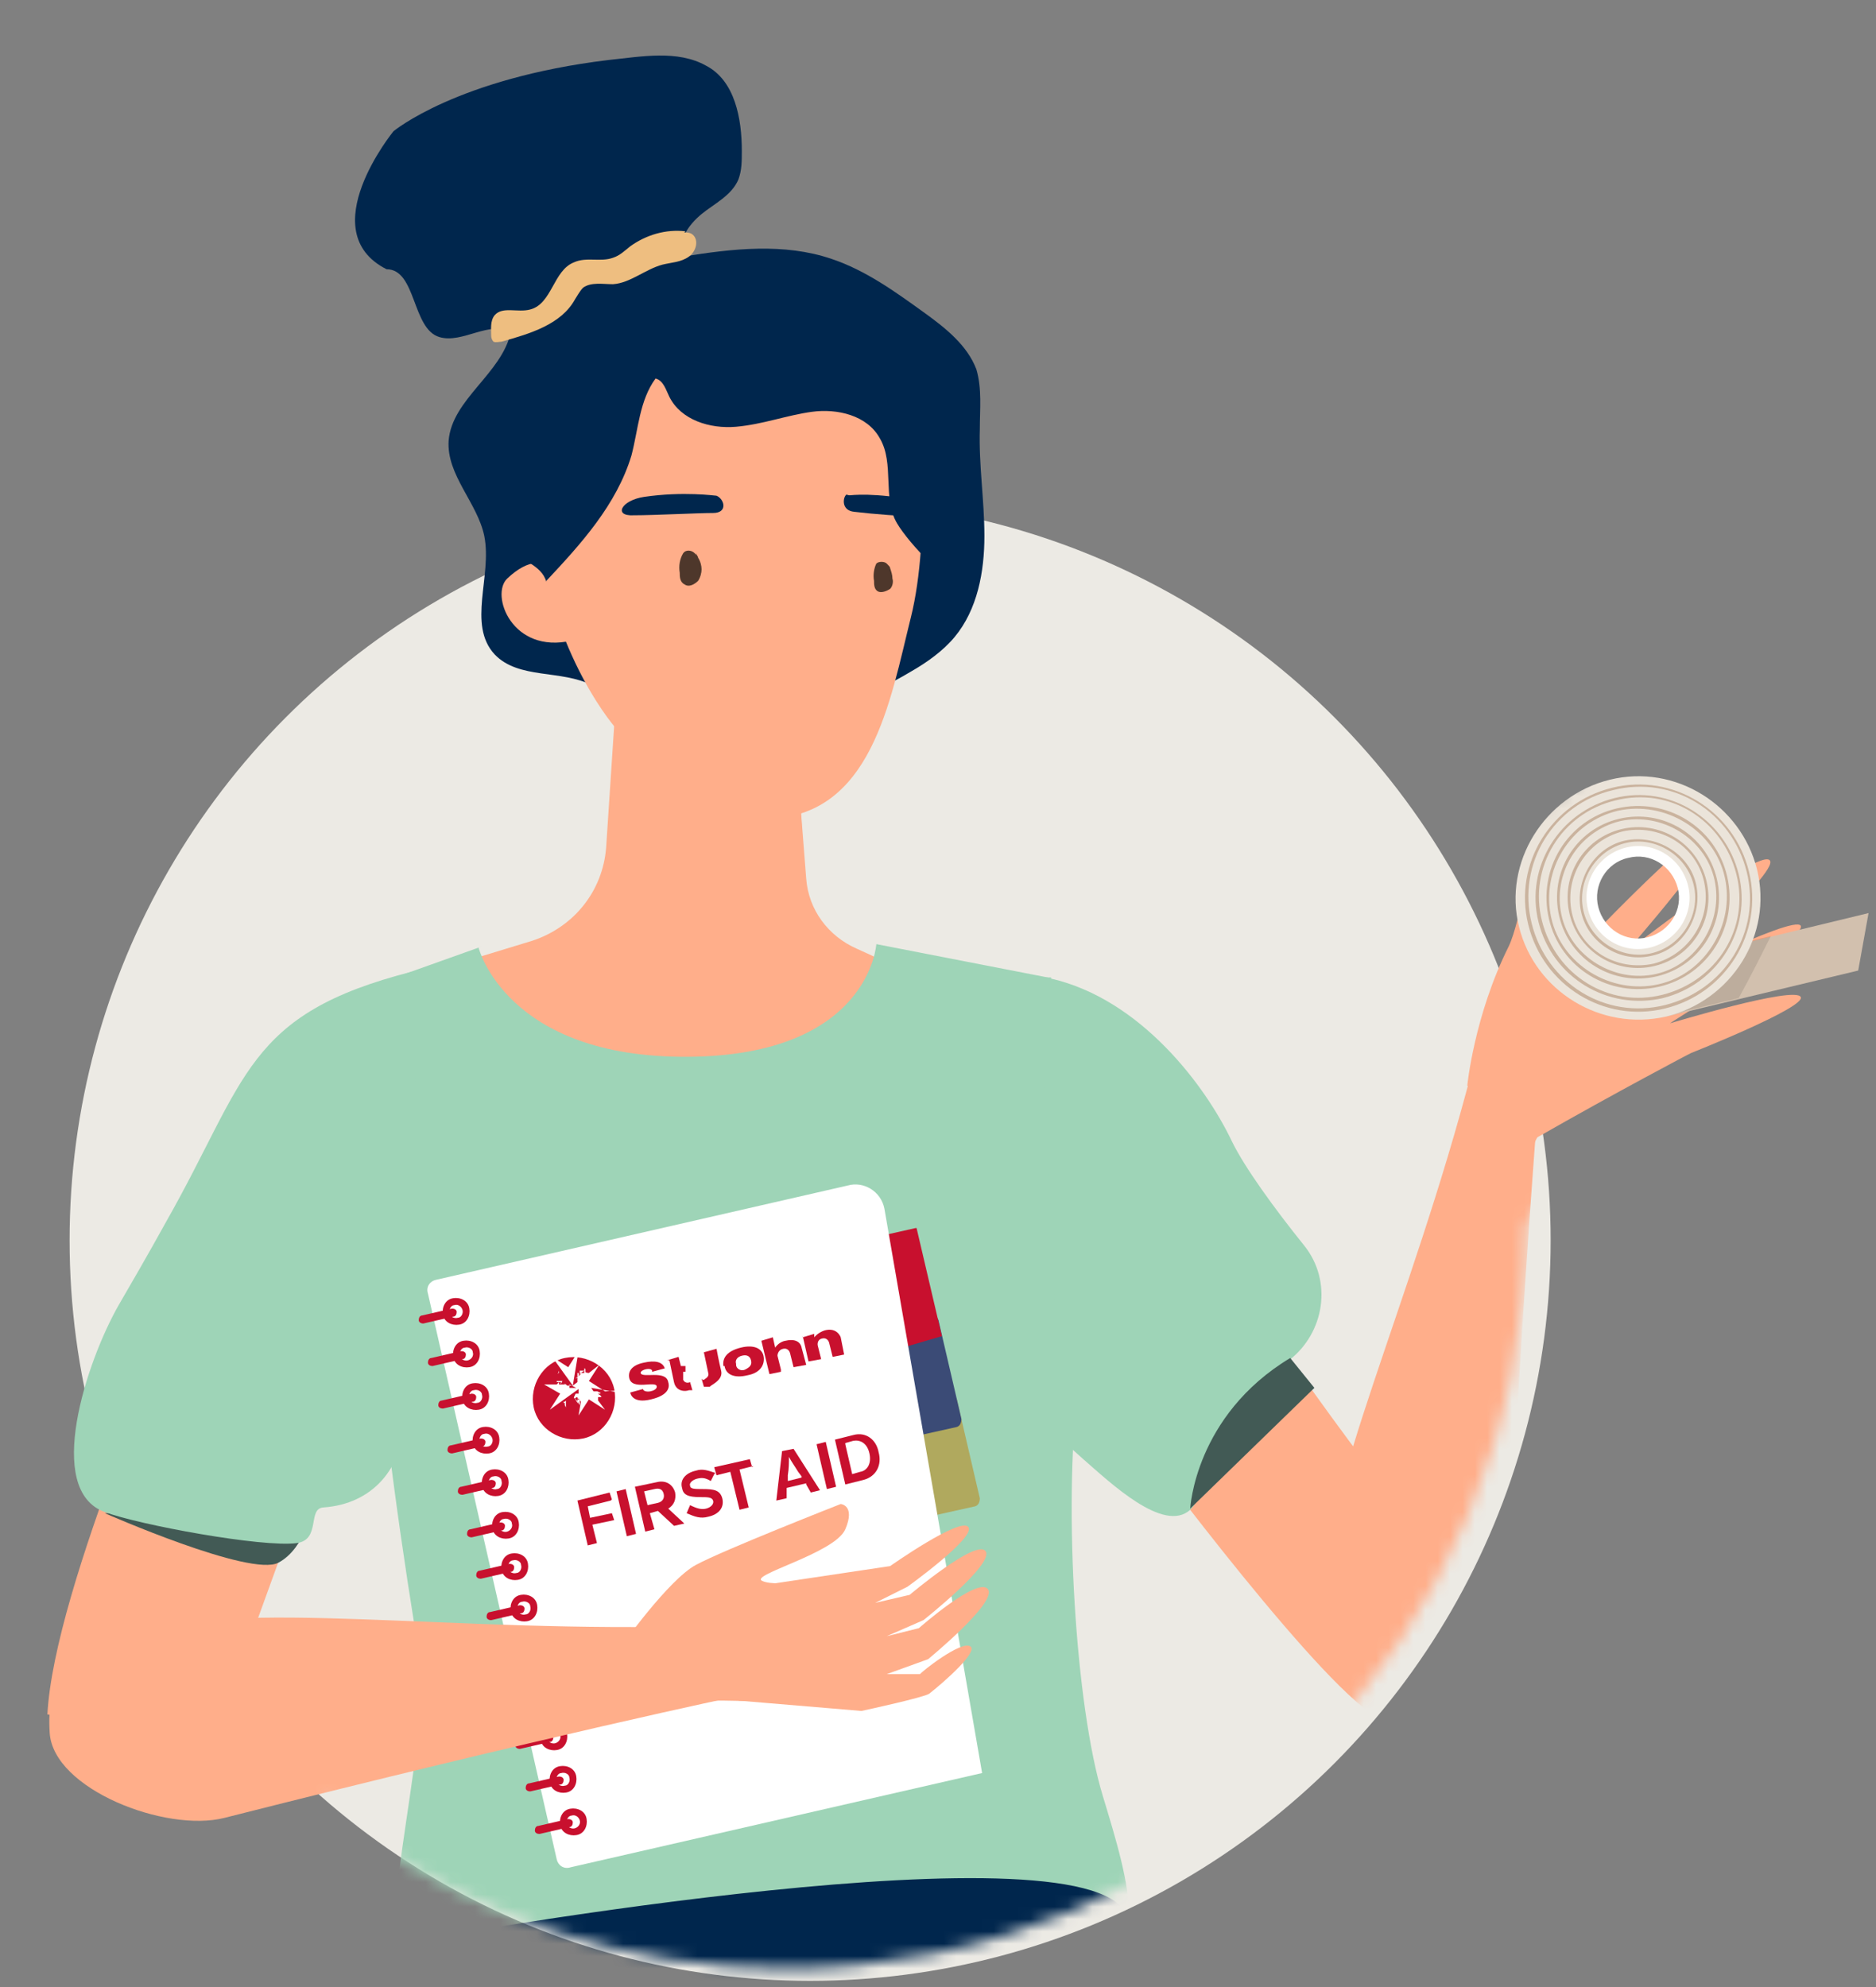 <svg xmlns="http://www.w3.org/2000/svg" width="152" height="161" viewBox="0 0 152 161" fill="none"><rect x="0" y="0" width="152" height="161" fill="#808080" stroke="none"/><g clip-path="url(#clip0_1_477)"><circle cx="65.639" cy="100.5" r="60" fill="#ECEAE4"></circle><mask id="mask0_1_477" style="mask-type:alpha" maskUnits="userSpaceOnUse" x="1" y="-2" width="155" height="162"><path d="M123.639 99.5C123.639 132.637 96.776 159.5 63.639 159.5C50.798 159.5 38.898 155.466 29.139 148.596C24.499 145.329 27.639 143 24.639 150.5C18.892 143.331 3.113 157.91 1.139 148.596C0.285 144.564 3.639 103.787 3.639 99.5C3.639 78.303 14.631 59.674 31.226 49C40.574 42.988 10.699 1 22.639 1C99.139 -12 78.827 40.976 85.639 43.662C98.667 48.799 109.464 58.363 116.178 70.5C117.422 72.749 140.688 52.086 141.639 54.5C142.88 57.648 159.532 69.836 155.139 78.5C150.025 88.588 123.639 95.322 123.639 99.5Z" fill="#C8102E"></path></mask><g mask="url(#mask0_1_477)"><path d="M119.258 86.745C114.321 105.748 106.775 121.398 107.614 128.664C108.452 135.93 108.266 137.607 112.365 139.284C116.463 140.961 121.866 134.253 122.146 129.223C123.45 102.395 124.847 86.745 124.847 86.745H119.258Z" fill="#FFAE8A"></path><path d="M116.184 98.203L120.842 82.553C120.842 82.553 128.853 75.194 130.064 75.846C131.275 76.498 136.957 85.347 136.957 85.347C136.957 85.347 131.089 88.421 124.568 92.148C124.475 92.148 120.748 100.438 120.748 100.438L116.184 98.203Z" fill="#FFAE8A"></path><path d="M118.885 87.956C118.885 87.956 119.444 82.273 122.239 76.684C123.264 74.541 123.916 68.579 125.22 69.418C126.617 70.163 124.754 77.243 125.22 77.615C125.686 77.988 129.225 76.032 129.225 76.032L125.872 81.621L118.978 88.049L118.885 87.956Z" fill="#FFAE8A"></path><path d="M31.32 21.816C33.742 21.816 33.369 26.66 35.605 27.312C37.468 27.871 39.704 25.915 41.381 26.939C40.636 30.293 36.63 32.342 36.35 35.696C36.164 38.49 38.679 40.726 39.238 43.428C39.89 46.688 37.841 50.601 40.077 53.023C42.033 55.072 45.48 54.234 47.995 55.538C49.019 56.097 49.765 56.935 50.23 58.053C58.148 59.916 66.812 58.612 73.799 54.42C75.103 53.675 76.407 52.743 77.338 51.625C79.201 49.39 79.76 46.316 79.76 43.428C79.76 40.54 79.295 37.652 79.388 34.764C79.388 33.181 79.574 31.504 79.108 29.92C78.363 27.964 76.593 26.567 74.916 25.356C72.588 23.679 70.165 21.909 67.371 20.977C63.551 19.673 59.359 20.139 55.354 20.791C54.795 19.58 55.82 18.183 56.844 17.344C57.869 16.506 59.266 15.854 59.825 14.55C60.105 13.805 60.105 13.059 60.105 12.221C60.105 9.613 59.546 6.539 57.217 5.327C54.888 4.023 52 4.582 49.299 4.862C37.002 6.352 31.879 10.637 31.879 10.637C31.879 10.637 25.265 18.742 31.32 21.816Z" fill="#00264D"></path><path d="M72.774 78.454C72.774 78.454 71.097 77.615 69.42 76.87C67.091 75.845 65.508 73.703 65.321 71.188L64.017 54.513L50.137 53.116L49.112 68.672C48.833 72.212 46.504 75.1 43.151 76.218L37.654 77.895C37.654 77.895 41.101 92.893 61.222 92.893C81.344 92.893 73.053 81.621 72.68 78.361L72.774 78.454Z" fill="#FFAE8A"></path><path d="M64.763 63.828L65.228 71.281C65.228 71.281 53.305 71.747 50.044 59.264C46.784 46.781 64.763 63.828 64.763 63.828Z" fill="#FFAE8A"></path><path d="M46.132 47.899C46.132 47.899 44.641 43.521 41.101 46.874C39.704 48.179 41.474 53.023 46.318 51.905C46.318 51.905 47.808 50.88 46.132 47.992V47.899Z" fill="#FFAE8A"></path><path d="M55.447 18.835C55.633 18.835 55.82 18.835 56.006 18.928C56.658 19.301 56.472 20.326 55.82 20.791C55.168 21.257 54.422 21.257 53.677 21.443C52.28 21.816 51.069 22.934 49.672 23.027C48.833 23.027 47.902 22.841 47.249 23.306C46.97 23.586 46.784 23.959 46.597 24.238C45.48 26.287 42.964 27.033 40.636 27.685C40.449 27.685 40.17 27.778 39.983 27.685C39.89 27.592 39.797 27.405 39.797 27.219C39.797 26.66 39.704 26.008 40.077 25.542C40.729 24.797 41.94 25.356 42.964 25.076C44.734 24.611 44.828 21.909 46.504 21.257C47.529 20.791 48.647 21.257 49.672 20.884C50.23 20.698 50.603 20.326 51.069 19.953C52.373 19.021 53.957 18.556 55.54 18.742L55.447 18.835Z" fill="#EEBE80"></path><path d="M38.772 76.777C38.772 76.777 41.008 85.72 55.727 85.627C70.445 85.534 71.004 76.498 71.004 76.498L84.884 79.199C84.884 79.199 88.424 103.233 87.306 112.735C86.188 122.236 87.12 138.166 89.355 145.525C91.591 152.884 93.454 159.032 87.492 161.734C81.53 164.435 79.015 167.696 70.724 167.51C62.434 167.416 58.521 164.063 50.51 165.087C42.592 166.205 35.791 168.068 32.717 163.597C29.643 159.032 35.046 140.867 34.022 134.346C32.904 127.826 30.761 113.573 30.202 103.792C29.55 94.011 27.035 80.969 27.035 80.969L39.052 76.684L38.772 76.777Z" fill="#9ED4B7"></path><path d="M73.519 113.759L76.873 113.014C77.152 113.014 77.431 113.107 77.525 113.387L79.388 121.398C79.388 121.678 79.294 121.957 79.015 122.05L75.661 122.795L73.612 113.759H73.519Z" fill="#B0A95E"></path><path d="M72.029 107.332L75.382 106.586C75.662 106.586 75.941 106.68 76.034 106.959L77.897 114.97C77.897 115.25 77.804 115.529 77.525 115.622L74.171 116.368L72.122 107.332H72.029Z" fill="#3B4B76"></path><path d="M72.494 109.381L70.445 100.345L74.171 99.507H74.264L76.314 108.263" fill="#C8102E"></path><path d="M71.656 97.923C71.376 96.526 69.979 95.687 68.675 96.06L35.326 103.699C34.86 103.792 34.487 104.258 34.674 104.816L45.107 150.648C45.2 151.114 45.666 151.487 46.225 151.301L79.574 143.662" fill="white"></path><path d="M37.189 107.332C36.63 107.425 35.978 107.145 35.885 106.493C35.792 105.934 36.071 105.282 36.723 105.189C37.282 105.096 37.934 105.375 38.027 106.027C38.12 106.586 37.841 107.238 37.189 107.332ZM36.816 105.748C36.537 105.748 36.35 106.121 36.444 106.4C36.444 106.68 36.816 106.866 37.096 106.773C37.375 106.773 37.562 106.4 37.468 106.121C37.375 105.841 37.096 105.655 36.816 105.748Z" fill="#C8102E"></path><path d="M34.301 107.239L36.723 106.68C36.909 106.68 37.002 106.493 37.002 106.307C37.002 106.121 36.816 106.028 36.63 106.028L34.208 106.587C34.021 106.587 33.928 106.773 33.928 106.959C33.928 107.145 34.114 107.239 34.301 107.239Z" fill="#C8102E"></path><path d="M38.027 110.778C37.468 110.872 36.816 110.592 36.723 109.94C36.63 109.381 36.909 108.729 37.561 108.636C38.12 108.543 38.772 108.822 38.866 109.474C38.959 110.033 38.679 110.685 38.027 110.778ZM37.655 109.195C37.375 109.195 37.189 109.567 37.282 109.847C37.282 110.126 37.655 110.313 37.934 110.219C38.214 110.126 38.4 109.847 38.307 109.567C38.307 109.288 37.934 109.102 37.655 109.195Z" fill="#C8102E"></path><path d="M35.046 110.685L37.468 110.126C37.655 110.126 37.748 109.94 37.748 109.754C37.748 109.567 37.562 109.474 37.375 109.474L34.953 110.033C34.767 110.033 34.674 110.219 34.674 110.406C34.674 110.592 34.86 110.685 35.046 110.685Z" fill="#C8102E"></path><path d="M38.772 114.225C38.213 114.318 37.561 114.039 37.468 113.387C37.375 112.828 37.654 112.176 38.306 112.082C38.865 111.989 39.517 112.269 39.611 112.921C39.704 113.48 39.424 114.132 38.772 114.225ZM38.4 112.641C38.12 112.641 37.934 113.014 38.027 113.293C38.027 113.573 38.4 113.759 38.679 113.666C38.959 113.666 39.145 113.293 39.052 113.014C39.052 112.734 38.679 112.548 38.4 112.641Z" fill="#C8102E"></path><path d="M35.885 114.132L38.307 113.573C38.493 113.573 38.586 113.387 38.586 113.2C38.586 113.014 38.4 112.921 38.214 112.921L35.791 113.48C35.605 113.48 35.512 113.666 35.512 113.852C35.512 114.039 35.698 114.132 35.885 114.132Z" fill="#C8102E"></path><path d="M39.611 117.765C39.052 117.858 38.4 117.579 38.307 116.927C38.214 116.368 38.493 115.716 39.145 115.622C39.704 115.529 40.356 115.809 40.449 116.461C40.543 117.02 40.263 117.672 39.611 117.765ZM39.238 116.181C38.959 116.181 38.773 116.554 38.866 116.833C38.866 117.113 39.238 117.299 39.518 117.206C39.797 117.206 39.984 116.833 39.891 116.554C39.797 116.275 39.518 116.088 39.238 116.181Z" fill="#C8102E"></path><path d="M36.63 117.765L39.052 117.206C39.238 117.206 39.331 117.02 39.331 116.833C39.331 116.647 39.145 116.554 38.959 116.554L36.537 117.113C36.35 117.113 36.257 117.299 36.257 117.486C36.257 117.672 36.443 117.765 36.63 117.765Z" fill="#C8102E"></path><path d="M40.356 121.212C39.797 121.305 39.145 121.025 39.052 120.373C38.959 119.814 39.238 119.162 39.89 119.069C40.449 118.976 41.101 119.255 41.194 119.907C41.288 120.466 41.008 121.118 40.356 121.212ZM39.983 119.628C39.704 119.628 39.518 120.001 39.611 120.28C39.704 120.559 39.983 120.746 40.263 120.653C40.542 120.653 40.729 120.28 40.636 120.001C40.636 119.721 40.263 119.535 39.983 119.628Z" fill="#C8102E"></path><path d="M37.468 121.118L39.891 120.56C40.077 120.56 40.17 120.373 40.17 120.187C40.17 120.001 39.984 119.907 39.797 119.907L37.375 120.466C37.189 120.466 37.096 120.653 37.096 120.839C37.096 121.025 37.282 121.118 37.468 121.118Z" fill="#C8102E"></path><path d="M41.194 124.659C40.635 124.752 39.983 124.472 39.89 123.82C39.797 123.261 40.077 122.609 40.729 122.516C41.288 122.423 41.94 122.702 42.033 123.354C42.126 123.913 41.846 124.565 41.194 124.659ZM40.822 123.075C40.542 123.075 40.356 123.448 40.449 123.727C40.449 124.006 40.822 124.193 41.101 124.1C41.381 124.006 41.567 123.727 41.474 123.448C41.474 123.168 41.101 122.982 40.822 123.075Z" fill="#C8102E"></path><path d="M38.214 124.565L40.636 124.006C40.822 124.006 40.915 123.82 40.915 123.634C40.915 123.447 40.729 123.354 40.542 123.354L38.12 123.913C37.934 123.913 37.841 124.099 37.841 124.286C37.841 124.472 38.027 124.565 38.214 124.565Z" fill="#C8102E"></path><path d="M41.94 128.012C41.381 128.105 40.729 127.826 40.636 127.174C40.543 126.615 40.822 125.963 41.474 125.87C42.033 125.776 42.685 126.056 42.778 126.708C42.871 127.267 42.592 127.919 41.94 128.012ZM41.567 126.428C41.288 126.428 41.102 126.801 41.195 127.081C41.195 127.36 41.567 127.546 41.847 127.453C42.126 127.453 42.312 127.081 42.219 126.801C42.219 126.522 41.847 126.335 41.567 126.428Z" fill="#C8102E"></path><path d="M38.959 127.919L41.381 127.36C41.567 127.36 41.66 127.174 41.66 126.987C41.66 126.801 41.474 126.708 41.287 126.708L38.865 127.267C38.679 127.267 38.586 127.453 38.586 127.639C38.586 127.826 38.772 127.919 38.959 127.919Z" fill="#C8102E"></path><path d="M42.685 131.366C42.126 131.459 41.474 131.179 41.381 130.527C41.288 129.968 41.567 129.316 42.219 129.223C42.778 129.13 43.43 129.409 43.523 130.061C43.617 130.62 43.337 131.272 42.685 131.366ZM42.312 129.782C42.033 129.782 41.846 130.155 41.94 130.434C41.94 130.714 42.312 130.9 42.592 130.807C42.871 130.807 43.057 130.434 42.964 130.155C42.964 129.875 42.592 129.689 42.312 129.782Z" fill="#C8102E"></path><path d="M39.797 131.273L42.219 130.714C42.406 130.714 42.499 130.527 42.499 130.341C42.499 130.155 42.312 130.062 42.126 130.062L39.704 130.62C39.518 130.62 39.425 130.807 39.425 130.993C39.425 131.179 39.611 131.273 39.797 131.273Z" fill="#C8102E"></path><path d="M43.523 134.812C42.964 134.906 42.312 134.626 42.219 133.974C42.126 133.415 42.405 132.763 43.057 132.67C43.616 132.577 44.269 132.856 44.362 133.508C44.455 134.067 44.175 134.719 43.523 134.812ZM43.151 133.229C42.871 133.229 42.685 133.601 42.778 133.881C42.871 134.16 43.151 134.347 43.43 134.253C43.709 134.253 43.896 133.881 43.803 133.601C43.709 133.322 43.43 133.136 43.151 133.229Z" fill="#C8102E"></path><path d="M40.542 134.812L42.964 134.253C43.151 134.253 43.244 134.067 43.244 133.881C43.244 133.694 43.058 133.601 42.871 133.601L40.449 134.16C40.263 134.16 40.17 134.347 40.17 134.533C40.17 134.719 40.356 134.812 40.542 134.812Z" fill="#C8102E"></path><path d="M44.269 138.352C43.71 138.445 43.058 138.166 42.965 137.514C42.871 136.955 43.151 136.303 43.803 136.21C44.362 136.116 45.014 136.396 45.107 137.048C45.2 137.607 44.921 138.259 44.269 138.352ZM43.896 136.769C43.617 136.769 43.43 137.141 43.523 137.421C43.617 137.7 43.896 137.886 44.176 137.793C44.455 137.7 44.641 137.421 44.548 137.141C44.455 136.862 44.176 136.675 43.896 136.769Z" fill="#C8102E"></path><path d="M41.381 138.259L43.803 137.7C43.989 137.7 44.082 137.514 44.082 137.328C44.082 137.141 43.896 137.048 43.709 137.048L41.288 137.607C41.101 137.607 41.008 137.793 41.008 137.98C41.008 138.166 41.194 138.259 41.381 138.259Z" fill="#C8102E"></path><path d="M45.107 141.799C44.548 141.892 43.896 141.613 43.803 140.961C43.71 140.402 43.989 139.75 44.641 139.656C45.2 139.563 45.852 139.843 45.945 140.495C46.039 141.054 45.759 141.706 45.107 141.799ZM44.734 140.215C44.455 140.215 44.269 140.588 44.362 140.867C44.362 141.147 44.734 141.333 45.014 141.24C45.293 141.147 45.48 140.867 45.386 140.588C45.386 140.308 45.014 140.122 44.734 140.215Z" fill="#C8102E"></path><path d="M42.126 141.706L44.548 141.147C44.734 141.147 44.828 140.96 44.828 140.774C44.828 140.588 44.641 140.495 44.455 140.495L42.033 141.054C41.847 141.054 41.754 141.24 41.754 141.426C41.754 141.612 41.94 141.706 42.126 141.706Z" fill="#C8102E"></path><path d="M45.852 145.245C45.293 145.339 44.641 145.059 44.548 144.407C44.455 143.848 44.734 143.196 45.386 143.103C45.945 143.01 46.597 143.289 46.691 143.941C46.784 144.5 46.504 145.152 45.852 145.245ZM45.48 143.662C45.2 143.662 45.014 144.034 45.107 144.314C45.107 144.593 45.48 144.78 45.759 144.687C46.038 144.687 46.225 144.314 46.132 144.034C46.132 143.755 45.759 143.569 45.48 143.662Z" fill="#C8102E"></path><path d="M42.965 145.152L45.386 144.593C45.573 144.593 45.666 144.407 45.666 144.221C45.666 144.035 45.48 143.941 45.293 143.941L42.871 144.5C42.685 144.5 42.592 144.687 42.592 144.873C42.592 145.059 42.778 145.152 42.965 145.152Z" fill="#C8102E"></path><path d="M46.69 148.692C46.132 148.785 45.479 148.506 45.386 147.854C45.293 147.295 45.572 146.643 46.225 146.55C46.783 146.457 47.436 146.736 47.529 147.388C47.622 147.947 47.343 148.599 46.69 148.692ZM46.318 147.109C46.038 147.109 45.852 147.481 45.945 147.761C45.945 148.04 46.318 148.226 46.597 148.133C46.877 148.04 47.063 147.761 46.97 147.481C46.877 147.202 46.597 147.015 46.318 147.109Z" fill="#C8102E"></path><path d="M43.709 148.599L46.132 148.04C46.318 148.04 46.411 147.854 46.411 147.668C46.411 147.481 46.225 147.388 46.038 147.388L43.616 147.947C43.43 147.947 43.337 148.133 43.337 148.32C43.337 148.506 43.523 148.599 43.709 148.599Z" fill="#C8102E"></path><path d="M67.638 103.813L42.537 109.793L45.149 120.758L70.25 114.778L67.638 103.813Z" fill="white"></path><path d="M43.244 114.039C42.871 112.269 43.989 110.406 45.759 110.033C47.529 109.661 49.392 110.778 49.765 112.548C50.138 114.318 49.02 116.181 47.25 116.554C45.48 116.927 43.617 115.809 43.244 114.039Z" fill="#C8102E"></path><path d="M46.784 113.666H46.971C46.971 113.666 46.971 113.666 46.877 113.666L46.505 113.201M46.971 113.387V113.573C46.971 113.666 46.971 113.759 46.971 113.759V113.853L46.784 113.573V113.294M46.971 113.48C46.971 113.48 46.971 113.48 46.971 113.387V113.48ZM47.157 113.294H47.064H47.157ZM45.759 113.853V113.666H45.666C45.666 113.666 45.666 113.666 45.666 113.573H45.759H45.853H45.759L45.853 113.48V114.039L45.759 113.853ZM46.784 114.132C46.784 114.132 46.784 114.039 46.784 113.946C46.784 113.946 46.784 113.946 46.784 113.853V113.946V114.318V114.132ZM46.411 113.946H46.318H46.411ZM46.691 112.455H46.132C46.132 112.362 46.132 112.269 46.132 112.269C46.132 112.269 46.132 112.269 46.132 112.176M45.48 111.99H45.107V111.896C45.107 111.896 45.107 111.896 45.2 111.896C45.2 111.896 45.294 111.896 45.387 111.896C45.387 111.896 45.48 111.896 45.573 111.896L45.48 112.083C45.48 112.083 45.48 112.083 45.387 112.083M45.2 111.617V111.524V111.617ZM45.387 111.617C45.387 111.431 45.387 111.524 45.387 111.524V111.617ZM45.2 111.337C45.2 111.244 45.2 111.244 45.2 111.244H45.294V111.058M45.294 110.872C45.294 110.872 45.294 110.872 45.294 110.965V110.872ZM46.784 111.617V111.524V111.431C46.784 111.431 46.784 111.431 46.784 111.524C46.784 111.431 46.784 111.431 46.784 111.431V111.244H46.877C46.877 111.244 46.877 111.244 46.877 111.337H47.064L46.598 111.71M46.971 111.058C46.971 111.058 46.971 111.058 47.157 111.058H47.343L47.064 111.244H46.971M49.02 112.735L47.716 111.896L48.554 110.592L47.716 111.244C47.716 111.244 47.436 111.244 47.436 111.151C47.436 111.151 47.436 111.151 47.436 111.058C47.436 111.058 47.436 111.058 47.436 111.151C47.436 111.151 47.436 111.058 47.436 110.965C47.436 110.965 47.436 110.872 47.343 110.872V110.965C47.343 111.058 47.343 111.058 47.343 111.058V111.244C47.343 111.244 47.343 111.337 47.343 111.244V111.151C47.343 111.151 47.343 111.151 47.343 111.244C47.343 111.244 47.343 111.244 47.25 111.244C47.25 111.244 47.25 111.244 47.25 111.151C47.25 111.151 47.25 111.151 47.25 111.244C47.25 111.244 47.157 111.244 47.064 111.244C47.064 111.244 47.064 111.244 46.971 111.337V111.431V111.337C46.971 111.337 46.971 111.244 46.971 111.151V111.244L46.877 111.431C46.877 111.431 46.877 111.431 46.877 111.524H46.784C46.784 111.617 46.784 111.617 46.784 111.71C46.784 111.71 46.784 111.71 46.784 111.803V111.99L46.411 112.269L46.877 109.474L46.039 110.779L44.735 109.94L46.411 112.269H46.039H45.946C45.946 112.269 45.946 112.269 45.853 112.176L45.666 112.083H45.573C45.573 112.083 45.573 112.176 45.573 112.083C45.573 112.083 45.573 112.083 45.666 112.083C45.666 112.083 45.759 112.083 45.759 112.176C45.759 112.176 45.666 112.176 45.573 112.176H45.387C45.387 112.176 45.387 112.176 45.387 112.269V112.176C45.387 112.176 45.387 112.176 45.294 112.176C45.294 112.176 45.294 112.176 45.294 112.083C45.294 112.083 45.294 112.083 45.294 111.99C45.294 111.99 45.294 112.083 45.294 111.99L45.107 112.176C45.107 112.176 45.107 112.176 45.014 112.176H44.083L45.387 112.921L44.548 114.225L46.877 112.548V112.921H46.784H46.691C46.691 112.921 46.598 112.921 46.598 113.014L46.505 113.201V113.294C46.505 113.294 46.505 113.294 46.598 113.294C46.598 113.294 46.691 113.201 46.784 113.201C46.784 113.107 46.784 113.014 46.784 113.014C46.784 113.014 46.784 113.107 46.784 113.014V112.921V113.014V113.201V113.294H46.877H46.971C46.971 113.201 46.877 113.294 46.877 113.294H46.784V113.387C46.784 113.294 46.784 113.294 46.784 113.294V113.387H46.971C46.971 113.387 46.971 113.387 46.877 113.387H46.784H46.877H46.971C46.971 113.387 46.971 113.48 47.064 113.573L46.877 114.691L47.716 113.387L49.02 114.225L48.461 113.48C48.461 113.48 48.461 113.48 48.461 113.387V113.107C48.461 113.107 48.461 113.107 48.461 113.201C48.461 113.201 48.461 113.201 48.461 113.294H48.554H48.647H48.554H48.461C48.461 113.201 48.461 113.201 48.461 113.201C48.461 113.294 48.461 113.294 48.461 113.294C48.461 113.294 48.461 113.387 48.461 113.294C48.461 113.201 48.461 113.294 48.461 113.294V113.201H48.554C48.554 113.201 48.554 113.201 48.647 113.201C48.647 113.201 48.647 113.201 48.74 113.201C48.74 113.201 48.647 113.014 48.554 113.014L48.461 112.921H48.368H48.461C48.461 112.921 48.554 112.921 48.647 112.921V112.828H48.554C48.554 112.828 48.461 112.735 48.368 112.735H48.275C48.275 112.735 48.275 112.735 48.181 112.735C48.088 112.735 48.181 112.735 48.181 112.735H48.088L47.902 112.455L50.697 112.921L50.417 112.642L49.02 112.735Z" fill="white"></path><path d="M52.839 111.151L53.864 110.872C53.677 110.313 53.025 110.219 52.187 110.406C51.255 110.592 50.883 111.058 50.976 111.617C51.162 112.735 53.212 111.803 53.212 112.362C53.212 112.735 52.187 112.921 52.094 112.548L51.069 112.828C51.069 112.921 51.255 113.759 52.746 113.387C54.329 113.014 54.236 112.269 54.143 111.989C53.957 110.965 52.001 111.71 51.907 111.244C51.907 110.965 52.746 110.778 52.839 111.058" fill="#C8102E"></path><path d="M54.05 110.22L54.981 109.94L55.168 110.685H55.54V111.151H55.354V111.803C55.54 112.176 55.913 111.99 55.913 111.99L56.099 112.642H55.82C55.633 112.735 54.795 112.828 54.609 111.99C54.516 111.524 54.236 110.22 54.236 110.22" fill="#C8102E"></path><path d="M56.845 111.71L57.031 112.362H57.497C57.683 112.176 58.614 111.803 58.428 111.058C58.242 110.313 58.056 109.288 58.056 109.288L57.031 109.568L57.404 111.337C57.404 111.617 57.124 111.71 57.031 111.803H56.938" fill="#C8102E"></path><path d="M59.639 110.592C59.639 110.872 60.012 111.151 60.384 110.965C60.757 110.779 60.943 110.592 60.85 110.22C60.757 109.847 60.478 109.754 60.105 109.847C59.732 109.94 59.546 110.22 59.639 110.499M58.614 110.685C58.521 110.033 58.894 109.474 60.012 109.195C61.13 108.915 61.782 109.288 61.875 109.94C61.968 110.592 61.595 111.244 60.571 111.431C59.453 111.71 58.801 111.338 58.708 110.685" fill="#C8102E"></path><path d="M63.272 110.965L62.993 109.847C62.993 109.847 62.993 109.381 63.459 109.288C63.925 109.195 64.018 109.661 64.018 109.661L64.297 110.778L65.322 110.592L64.949 109.195C64.949 109.195 64.856 108.356 63.645 108.636C63.086 108.729 62.807 109.195 62.807 109.195L62.62 108.356L61.689 108.636L62.341 111.337L63.272 111.151V110.965Z" fill="#C8102E"></path><path d="M65.042 108.356L65.974 108.077V108.356C65.974 108.356 66.254 107.984 66.812 107.798C67.837 107.518 68.117 108.356 68.117 108.356L68.396 109.754L67.465 109.94L67.185 108.822C67.185 108.822 67.092 108.356 66.626 108.45C66.16 108.543 66.253 109.009 66.253 109.009L66.533 110.126L65.508 110.313L65.042 108.263V108.356Z" fill="#C8102E"></path><path d="M49.485 121.584L47.622 122.05L47.809 122.982L49.578 122.609L49.765 123.168L47.995 123.54L48.367 125.031L47.622 125.217L46.784 121.584L49.392 120.932L49.578 121.491L49.485 121.584Z" fill="#C8102E"></path><path d="M51.535 124.286L50.789 124.472L49.951 120.839L50.696 120.653L51.535 124.286Z" fill="#C8102E"></path><path d="M54.516 123.541L53.305 122.423L52.653 122.609L53.025 123.913L52.28 124.099L51.441 120.466L53.212 120.094C53.957 119.908 54.516 120.28 54.702 120.932C54.795 121.491 54.609 121.957 54.143 122.236L55.447 123.447L54.609 123.634L54.516 123.541ZM52.466 121.957L53.305 121.771C53.677 121.677 53.864 121.398 53.77 121.025C53.677 120.653 53.398 120.56 53.025 120.653L52.187 120.839L52.466 121.957Z" fill="#C8102E"></path><path d="M57.869 119.442L57.59 120.001C57.124 119.721 56.844 119.721 56.472 119.814C56.099 119.908 55.82 120.187 55.913 120.373C55.913 120.653 56.285 120.653 56.938 120.653C57.869 120.653 58.335 120.746 58.521 121.398C58.708 122.143 58.242 122.702 57.403 122.889C56.751 123.075 56.285 122.889 55.633 122.609L55.913 121.957C56.472 122.236 56.844 122.33 57.217 122.236C57.59 122.143 57.869 121.864 57.776 121.584C57.683 121.305 57.31 121.305 56.751 121.305C55.727 121.305 55.354 121.119 55.261 120.56C55.075 119.908 55.54 119.349 56.379 119.162C56.938 118.976 57.403 119.162 57.962 119.349L57.869 119.442Z" fill="#C8102E"></path><path d="M61.036 118.79L59.919 119.069L60.664 122.143L59.919 122.33L59.173 119.255L58.055 119.535L57.869 118.883L60.757 118.231L60.943 118.883L61.036 118.79Z" fill="#C8102E"></path><path d="M65.321 120.187L63.738 120.56V121.398L62.899 121.584L63.365 117.579L64.297 117.392L66.439 120.746L65.694 120.932L65.321 120.28V120.187ZM64.949 119.628L64.669 119.255C64.39 118.79 64.11 118.417 63.924 118.044C63.924 118.51 63.924 118.976 63.831 119.535V120.001L64.949 119.721V119.628Z" fill="#C8102E"></path><path d="M67.743 120.467L66.998 120.653L66.16 117.02L66.905 116.833L67.743 120.467Z" fill="#C8102E"></path><path d="M71.19 117.672C71.47 118.696 71.004 119.628 69.979 119.907L68.489 120.28L67.65 116.647L69.141 116.274C70.165 115.995 71.004 116.647 71.19 117.672ZM68.489 117.02L69.048 119.442L69.7 119.255C70.259 119.162 70.631 118.603 70.445 117.765C70.259 116.926 69.7 116.647 69.141 116.74L68.489 116.926V117.02Z" fill="#C8102E"></path><path d="M19.024 138.352C19.117 138.166 19.024 136.489 19.024 136.303L29.457 107.518L16.229 100.904C14.459 106.307 4.398 128.478 3.84 138.911C7.193 139.563 14.832 138.725 18.93 138.352H19.024Z" fill="#FFAE8A"></path><path d="M57.217 131.738C36.816 132.39 18.278 129.409 11.851 132.483C5.33 135.464 3.746 135.837 4.026 140.401C4.305 144.966 13.434 148.506 18.185 147.295C44.269 140.681 59.825 137.42 59.825 137.42L57.217 131.831V131.738Z" fill="#FFAE8A"></path><path d="M25.358 122.236L8.497 122.609C8.497 122.609 20.328 127.826 22.564 126.615C24.799 125.404 25.265 122.143 25.265 122.143L25.358 122.236Z" fill="#425A55"></path><path d="M98.205 100.811C98.205 100.811 107.614 115.25 115.066 124.099C118.699 128.385 112.271 139.377 111.899 139.284C107.614 137.514 92.709 117.485 92.336 116.927C91.777 116.181 95.876 109.474 95.876 109.474L98.298 100.904L98.205 100.811Z" fill="#FFAE8A"></path><path d="M85.163 79.292C92.429 80.969 97.646 87.956 99.788 92.427C100.813 94.57 103.328 98.016 105.657 100.904C107.986 103.792 107.334 107.984 104.446 110.219C103.421 110.965 102.304 111.896 100.999 113.014C98.671 114.97 97.925 120.932 96.435 122.33C94.292 124.286 89.914 120.094 87.772 118.231L86.002 116.647L84.232 79.199H85.163V79.292Z" fill="#9ED4B7"></path><path d="M33.929 79.199C33.929 78.919 33.649 78.733 33.37 78.733C19.862 82.18 20.049 87.397 13.435 99.041C11.944 101.742 10.64 103.978 9.615 105.748C7.007 110.313 3.56 120.746 8.497 122.516C11.199 123.54 21.26 125.404 24.054 125.031C26.01 124.751 24.893 122.236 26.197 122.143C30.202 121.864 32.624 118.976 32.811 114.97L33.929 79.106V79.199Z" fill="#9ED4B7"></path><path d="M127.362 77.522C127.362 77.522 137.796 66.437 138.914 67.089C140.031 67.741 131.741 77.15 131.741 77.15C131.741 77.15 142.453 68.766 143.385 69.697C144.317 70.629 133.511 80.037 133.511 80.037C133.511 80.037 145.341 74.076 145.9 75.007C146.459 75.939 135.281 82.925 135.281 82.925C135.281 82.925 145.434 79.851 145.9 80.783C146.366 81.621 136.957 85.347 136.957 85.347L130.809 87.862L127.362 77.522Z" fill="#FFAE8A"></path><path d="M55.633 137.793C64.204 137.7 68.954 138.445 68.954 138.445L67.743 127.826C67.743 127.826 62.992 128.664 61.782 128.105C60.571 127.639 67.65 125.869 68.489 123.913C69.327 121.957 68.116 121.864 68.116 121.864C68.116 121.864 58.614 125.59 56.379 126.801C54.143 128.012 50.324 133.415 50.324 133.415L55.54 137.7L55.633 137.793Z" fill="#FFAE8A"></path><path d="M62.154 128.384L72.122 126.894C72.122 126.894 77.804 122.888 78.456 123.727C79.108 124.565 73.519 128.571 73.519 128.571L70.911 129.875L73.706 129.223C73.706 129.223 79.108 124.658 79.854 125.683C80.599 126.708 74.823 131.272 74.823 131.272L71.842 132.576L74.451 131.924C74.451 131.924 79.202 127.732 80.04 128.757C80.878 129.782 75.196 134.439 75.196 134.439L71.842 135.65H74.544C74.544 135.557 77.897 132.856 78.643 133.415C79.202 133.881 76.593 136.209 75.289 137.234C74.916 137.514 70.259 138.538 69.793 138.631L59.825 137.793L61.968 128.291L62.154 128.384Z" fill="#FFAE8A"></path><path d="M104.539 110.033L106.496 112.455L96.435 122.236C96.435 122.236 96.808 114.691 104.539 110.033Z" fill="#425A55"></path><path d="M56.379 45.011C56.379 45.011 56.379 44.918 56.285 44.825C56.006 44.545 55.54 44.545 55.354 44.825C55.074 45.291 54.981 45.849 55.074 46.408C55.074 46.688 55.074 47.154 55.447 47.34C55.82 47.62 56.285 47.34 56.565 47.06C56.751 46.781 56.844 46.408 56.844 46.129C56.844 45.849 56.751 45.477 56.565 45.197C56.565 45.104 56.472 45.011 56.379 44.825" fill="#4E372B"></path><path d="M71.936 45.757C71.936 45.757 71.936 45.757 71.842 45.663C71.656 45.477 71.19 45.477 71.004 45.663C70.818 46.036 70.725 46.595 70.818 47.061C70.818 47.34 70.818 47.713 71.097 47.899C71.377 48.085 71.842 47.899 72.122 47.713C72.308 47.526 72.401 47.154 72.308 46.874C72.308 46.595 72.215 46.316 72.122 46.036C72.122 45.943 72.029 45.85 71.936 45.757Z" fill="#4E372B"></path><path d="M58.056 40.167C57.962 40.167 55.354 39.795 52.187 40.26C50.324 40.54 49.672 41.844 51.349 41.751C53.025 41.751 56.565 41.565 57.776 41.565C58.987 41.565 58.708 40.447 58.056 40.167Z" fill="#00264D"></path><path d="M68.582 40.167C68.675 40.167 69.979 39.888 73.146 40.353C75.01 40.633 76.5 42.03 74.73 41.937C73.053 41.937 70.818 41.751 69.234 41.564C68.116 41.471 68.302 40.353 68.582 40.167Z" fill="#00264D"></path><path d="M135.001 82.367L150.558 78.64L151.396 73.983L139.845 76.777L135.001 82.367Z" fill="#D2C0AE"></path><g opacity="0.1"><path d="M143.478 75.846L139.845 76.684L135.001 82.273L140.87 80.876C141.801 79.199 142.64 77.522 143.478 75.846Z" fill="black"></path></g><path d="M135.001 82.366C129.691 83.577 124.381 80.317 123.077 75.1C121.773 69.884 125.126 64.481 130.436 63.177C135.746 61.872 141.056 65.226 142.36 70.443C143.664 75.752 140.311 81.062 135.001 82.366ZM131.834 69.138C129.877 69.604 128.573 71.654 129.039 73.61C129.505 75.566 131.554 76.87 133.51 76.404C135.467 75.939 136.771 73.889 136.305 71.933C135.839 69.977 133.79 68.673 131.834 69.138Z" fill="#EBE4DA"></path><path d="M133.697 76.777C131.461 77.336 129.226 75.939 128.667 73.703C128.108 71.467 129.505 69.232 131.741 68.673C133.977 68.114 136.212 69.511 136.771 71.747C137.33 73.983 135.933 76.218 133.697 76.777ZM131.927 69.511C130.157 69.884 129.039 71.747 129.505 73.517C129.971 75.287 131.741 76.405 133.511 75.939C135.281 75.473 136.399 73.703 135.933 71.933C135.467 70.163 133.697 69.045 131.927 69.511Z" fill="white"></path><path d="M134.256 79.106C130.716 79.944 127.176 77.802 126.337 74.262C125.499 70.722 127.642 67.182 131.181 66.344C134.721 65.505 138.261 67.648 139.1 71.188C139.938 74.728 137.795 78.268 134.256 79.106ZM131.275 66.53C127.828 67.369 125.779 70.815 126.524 74.169C127.269 77.522 130.809 79.665 134.162 78.92C137.516 78.174 139.659 74.635 138.913 71.281C138.168 67.927 134.628 65.785 131.275 66.53Z" fill="#CAB39E"></path><path d="M134.069 78.268C130.995 79.013 127.921 77.15 127.176 74.076C126.431 71.002 128.294 67.928 131.368 67.182C134.442 66.437 137.516 68.3 138.261 71.374C139.007 74.448 137.144 77.522 134.069 78.268ZM131.461 67.369C128.573 68.114 126.71 71.002 127.362 73.983C128.014 76.963 130.995 78.734 133.976 78.081C136.864 77.336 138.727 74.448 138.075 71.467C137.423 68.487 134.442 66.717 131.461 67.369Z" fill="#CAB39E"></path><path d="M133.883 77.429C131.275 78.081 128.666 76.404 128.108 73.889C127.549 71.374 129.132 68.673 131.647 68.114C134.163 67.555 136.864 69.138 137.423 71.653C137.982 74.169 136.398 76.87 133.883 77.429ZM131.741 68.3C129.319 68.859 127.735 71.374 128.294 73.796C128.853 76.218 131.368 77.802 133.79 77.243C136.212 76.684 137.796 74.169 137.237 71.747C136.678 69.325 134.163 67.741 131.741 68.3Z" fill="#CAB39E"></path><path d="M134.442 79.944C130.437 80.876 126.431 78.454 125.499 74.448C124.568 70.443 126.99 66.437 130.996 65.505C135.001 64.574 139.007 66.996 139.938 71.002C140.87 75.007 138.448 79.013 134.442 79.944ZM131.089 65.692C127.176 66.623 124.847 70.536 125.686 74.355C126.524 78.174 130.53 80.597 134.349 79.758C138.168 78.92 140.59 74.914 139.752 71.095C138.914 67.275 134.908 64.853 131.089 65.692Z" fill="#CAB39E"></path><path d="M134.721 80.876C130.25 81.901 125.779 79.199 124.661 74.728C123.543 70.256 126.338 65.785 130.809 64.667C135.28 63.549 139.752 66.344 140.87 70.815C141.988 75.287 139.193 79.758 134.721 80.876ZM130.902 64.853C126.524 65.878 123.822 70.256 124.94 74.635C126.058 79.013 130.343 81.714 134.721 80.597C139.1 79.479 141.801 75.194 140.683 70.815C139.566 66.437 135.28 63.736 130.902 64.853Z" fill="#CAB39E"></path><path d="M134.908 81.714C129.971 82.925 125.034 79.851 123.823 74.914C122.612 69.977 125.686 65.04 130.623 63.829C135.56 62.618 140.497 65.692 141.708 70.629C142.919 75.566 139.845 80.503 134.908 81.714ZM130.716 64.015C125.872 65.133 122.891 69.977 124.102 74.821C125.313 79.665 130.064 82.646 134.908 81.435C139.752 80.224 142.733 75.473 141.522 70.629C140.311 65.785 135.56 62.804 130.716 64.015Z" fill="#CAB39E"></path><path d="M74.451 33.274C74.451 33.274 75.475 43.335 73.798 50.042C72.122 56.749 70.631 66.251 62.061 66.344C53.491 66.437 50.044 59.171 50.044 59.171C50.044 59.171 44.734 53.488 43.244 41.937C41.753 30.386 58.614 24.983 58.614 24.983L74.357 33.181L74.451 33.274Z" fill="#FFAE8A"></path><path d="M44.269 47.061C47.063 44.08 49.951 40.913 51.162 36.907C51.721 34.764 51.814 32.436 53.118 30.666C53.77 30.852 53.957 31.597 54.236 32.156C55.168 34.019 57.497 34.764 59.639 34.578C61.782 34.392 63.738 33.647 65.787 33.367C67.837 33.088 70.259 33.647 71.284 35.51C72.495 37.559 71.47 40.354 72.681 42.403C73.612 43.987 77.152 47.899 79.015 47.713C79.015 44.266 77.525 37.466 77.525 34.112C77.525 33.553 77.525 32.995 77.339 32.436C77.059 31.318 76.128 30.479 75.289 29.641C73.426 27.871 72.588 25.263 70.259 24.052C68.396 23.027 65.228 22.654 63.179 22.002C61.595 21.537 60.012 21.63 58.428 21.723C57.124 21.723 55.913 22.002 54.702 22.375C51.814 23.12 48.833 23.865 46.318 25.449C43.803 27.033 41.66 29.641 41.474 32.622C41.474 33.926 41.66 35.137 41.474 36.441C41.381 37.839 40.729 39.143 40.449 40.54C40.17 41.937 40.263 43.521 41.195 44.453C42.126 45.384 43.896 45.757 44.269 47.154V47.061Z" fill="#00264D"></path><path d="M56.379 45.011C56.379 45.011 56.379 44.918 56.285 44.825C56.006 44.545 55.54 44.545 55.354 44.825C55.074 45.291 54.981 45.849 55.074 46.408C55.074 46.688 55.074 47.154 55.447 47.34C55.82 47.62 56.285 47.34 56.565 47.06C56.751 46.781 56.844 46.408 56.844 46.129C56.844 45.849 56.751 45.477 56.565 45.197C56.565 45.104 56.472 45.011 56.379 44.825" fill="#4E372B"></path><path d="M71.936 45.757C71.936 45.757 71.936 45.757 71.842 45.663C71.656 45.477 71.19 45.477 71.004 45.663C70.818 46.036 70.725 46.595 70.818 47.061C70.818 47.34 70.818 47.713 71.097 47.899C71.377 48.085 71.842 47.899 72.122 47.713C72.308 47.526 72.401 47.154 72.308 46.874C72.308 46.595 72.215 46.316 72.122 46.036C72.122 45.943 72.029 45.85 71.936 45.757Z" fill="#4E372B"></path><path d="M58.056 40.167C57.962 40.167 55.354 39.795 52.187 40.26C50.324 40.54 49.672 41.844 51.349 41.751C53.025 41.751 56.565 41.565 57.776 41.565C58.987 41.565 58.708 40.447 58.056 40.167Z" fill="#00264D"></path><path d="M74.73 41.844C73.053 41.844 70.818 41.658 69.234 41.471C68.116 41.378 68.302 40.26 68.582 40.074" fill="#00264D"></path><path d="M68.582 40.167C68.675 40.167 69.979 39.888 73.147 40.353C75.01 40.633 76.5 42.03 74.73 41.937" fill="#00264D"></path><path d="M34.674 157.076C34.674 157.076 32.158 163.877 30.947 192.661C30.016 213.435 31.041 252.001 31.693 271.843C40.729 274.265 50.23 275.848 59.918 276.314L62.061 198.996C62.061 198.996 68.582 237.562 68.302 250.883C68.209 259.174 68.768 269.7 69.234 276.5C77.711 276.407 85.909 275.569 93.92 273.985C94.013 255.82 94.292 203.933 94.479 198.903C94.665 192.754 93.268 163.783 91.405 155.493C89.541 147.202 34.674 157.076 34.674 157.076Z" fill="#00264D"></path></g></g><defs><clipPath id="clip0_1_477"><rect width="152" height="160" fill="white" transform="translate(0 0.5)"></rect></clipPath></defs></svg>